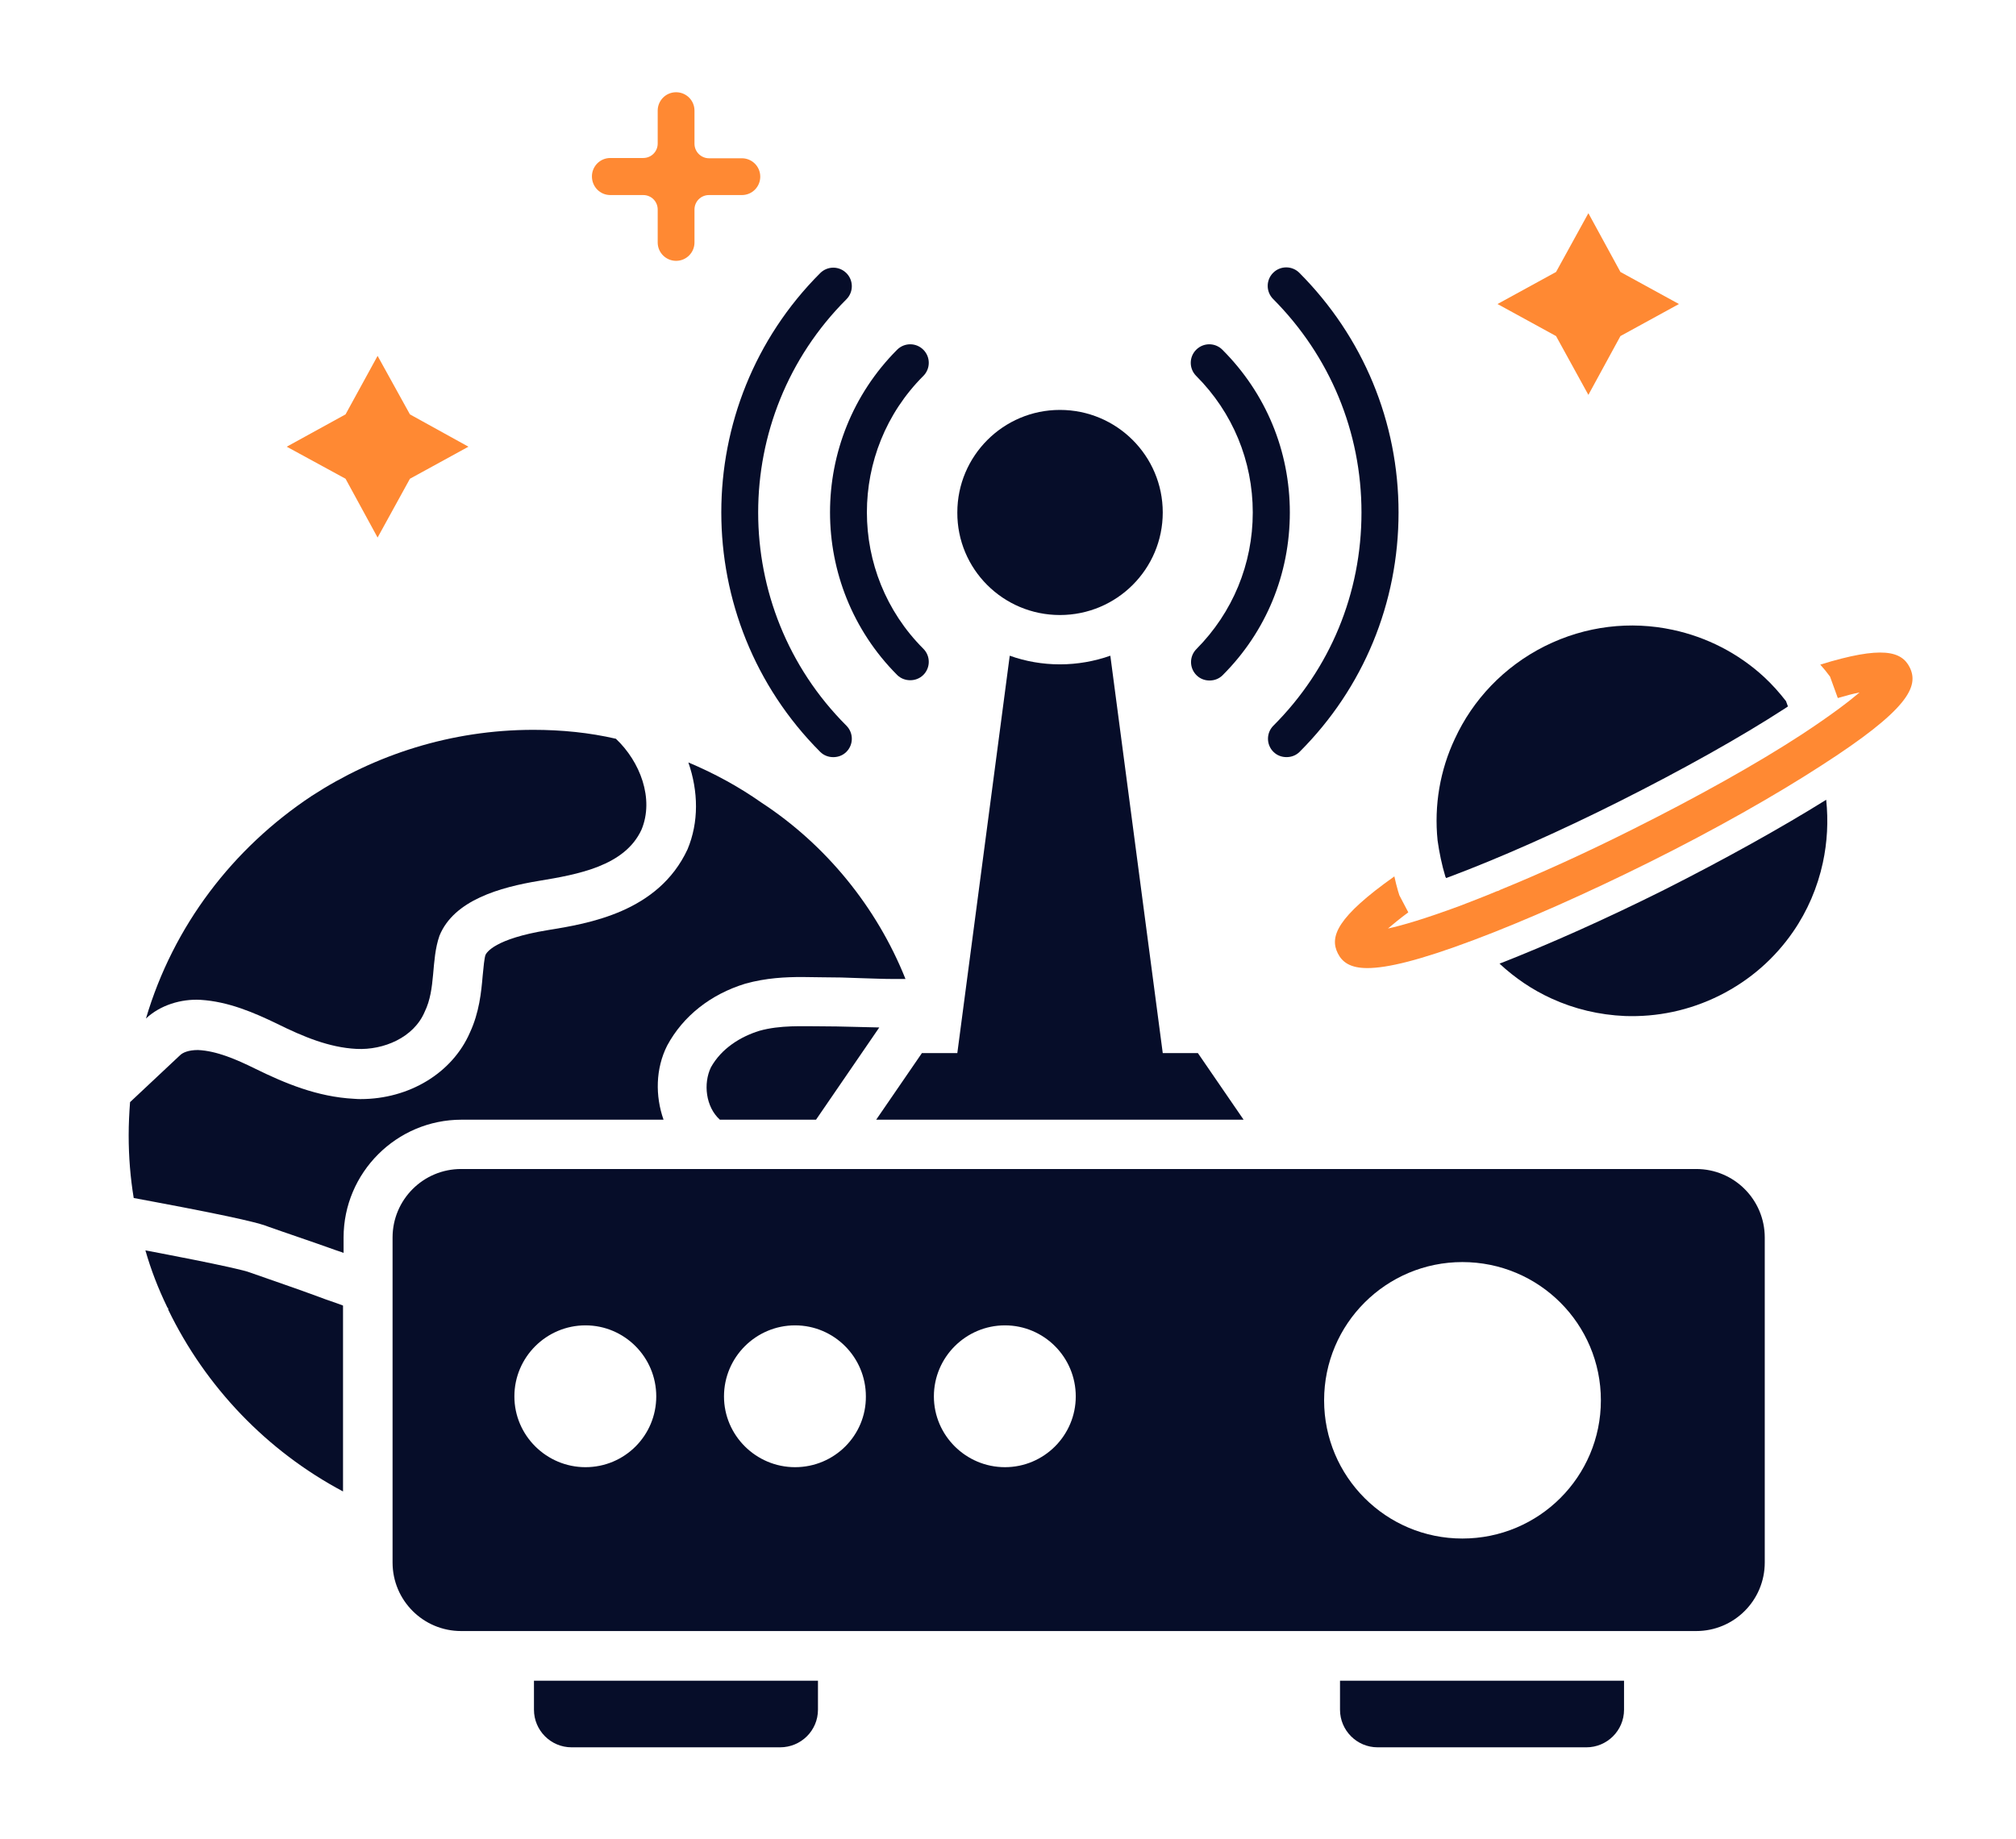 <?xml version="1.0" encoding="UTF-8"?>
<svg xmlns="http://www.w3.org/2000/svg" width="80" height="73" viewBox="0 0 80 73" fill="none">
  <path d="M9.939 50.514C9.497 50.326 5.77 49.629 5.77 49.629C5.991 50.403 6.278 51.144 6.632 51.874V51.885C6.677 51.918 6.677 51.941 6.677 51.985C8.159 55.048 10.592 57.593 13.612 59.197V51.819C13.302 51.698 12.97 51.598 12.66 51.476C11.798 51.156 10.847 50.835 9.939 50.514L9.939 50.514Z" fill="#060D29"></path>
  <path d="M11.001 40.637C12.03 41.145 13.058 41.577 14.143 41.632C15.226 41.687 16.421 41.179 16.852 40.161C17.306 39.232 17.096 38.126 17.439 37.141C18.014 35.725 19.85 35.217 21.387 34.962C22.925 34.708 24.794 34.376 25.458 32.927C25.966 31.7 25.402 30.229 24.44 29.322C23.389 29.078 22.284 28.968 21.166 28.968C17.893 28.968 14.873 29.963 12.373 31.589C9.232 33.669 6.876 36.755 5.792 40.426C6.356 39.895 7.186 39.641 7.96 39.685C9.055 39.752 10.061 40.183 11.001 40.636L11.001 40.637Z" fill="#060D29"></path>
  <path d="M26.331 44.442C26 43.502 26.011 42.418 26.475 41.5C27.106 40.327 28.201 39.465 29.572 39.044C30.402 38.812 31.176 38.779 31.829 38.779L32.658 38.79C33.145 38.79 33.632 38.801 34.118 38.823C34.561 38.834 35.014 38.857 35.456 38.857H35.932C34.793 36.003 32.769 33.525 30.214 31.855C29.318 31.225 28.345 30.694 27.316 30.262C27.714 31.413 27.736 32.629 27.282 33.713C26.121 36.202 23.367 36.655 21.719 36.921C19.629 37.264 19.308 37.806 19.264 37.905C19.22 38.038 19.186 38.381 19.153 38.735C19.098 39.377 19.02 40.184 18.644 40.991C17.948 42.584 16.244 43.624 14.309 43.624C14.309 43.624 14.132 43.624 14.043 43.612C12.583 43.535 11.3 42.993 10.128 42.418C9.387 42.053 8.601 41.71 7.86 41.677H7.849C7.484 41.677 7.252 41.776 7.141 41.887L5.161 43.745C5.129 44.165 5.106 44.608 5.106 45.061C5.106 45.913 5.173 46.742 5.306 47.55L6.135 47.705C9.619 48.357 10.382 48.578 10.648 48.689C11.035 48.822 11.433 48.966 11.831 49.099C12.34 49.276 12.86 49.452 13.347 49.629L13.579 49.707C13.601 49.718 13.612 49.718 13.634 49.729V49.121C13.634 46.544 15.736 44.442 18.313 44.442L26.331 44.442Z" fill="#060D29"></path>
  <path d="M32.547 29.842C32.691 29.986 32.879 30.052 33.067 30.052C33.255 30.052 33.443 29.986 33.587 29.842C33.874 29.554 33.874 29.09 33.587 28.802C28.919 24.135 28.919 16.547 33.587 11.88C33.874 11.592 33.874 11.127 33.587 10.84C33.299 10.552 32.835 10.552 32.547 10.84C27.315 16.072 27.315 24.599 32.547 29.842Z" fill="#060D29"></path>
  <path d="M54.027 20.34C54.027 23.548 52.788 26.545 50.532 28.802C50.245 29.089 50.245 29.554 50.532 29.841C50.676 29.985 50.864 30.051 51.052 30.051C51.24 30.051 51.428 29.985 51.572 29.841C54.105 27.308 55.498 23.935 55.498 20.34C55.498 16.746 54.094 13.372 51.561 10.828C51.273 10.541 50.809 10.541 50.521 10.828C50.234 11.116 50.234 11.58 50.521 11.868C52.777 14.136 54.027 17.144 54.027 20.341L54.027 20.34Z" fill="#060D29"></path>
  <path d="M35.6 26.789C35.744 26.932 35.932 26.999 36.12 26.999C36.308 26.999 36.496 26.932 36.64 26.789C36.928 26.501 36.928 26.037 36.64 25.749C33.654 22.763 33.654 17.907 36.64 14.921C36.928 14.633 36.928 14.168 36.64 13.881C36.353 13.593 35.888 13.593 35.6 13.881C32.05 17.442 32.05 23.227 35.6 26.789Z" fill="#060D29"></path>
  <path d="M49.713 20.34C49.713 22.387 48.916 24.311 47.479 25.76C47.191 26.047 47.191 26.512 47.479 26.799C47.622 26.943 47.81 27.01 47.998 27.01C48.187 27.01 48.375 26.943 48.518 26.799C50.244 25.074 51.184 22.785 51.184 20.34C51.184 17.896 50.233 15.606 48.507 13.881C48.22 13.593 47.755 13.593 47.468 13.881C47.18 14.168 47.18 14.633 47.468 14.921C48.916 16.37 49.713 18.294 49.713 20.341L49.713 20.34Z" fill="#060D29"></path>
  <path d="M42.06 24.411C44.316 24.411 46.141 22.586 46.141 20.34C46.141 18.095 44.316 16.27 42.06 16.27C39.814 16.27 37.989 18.095 37.989 20.34C37.978 22.586 39.803 24.411 42.06 24.411Z" fill="#060D29"></path>
  <path d="M21.189 67.86C21.189 68.678 21.852 69.353 22.682 69.353H30.955C31.785 69.353 32.459 68.689 32.459 67.86V66.709L21.189 66.71L21.189 67.86Z" fill="#060D29"></path>
  <path d="M53.175 67.86C53.175 68.678 53.839 69.353 54.668 69.353H62.953C63.771 69.353 64.446 68.689 64.446 67.86V66.709L53.175 66.71L53.175 67.86Z" fill="#060D29"></path>
  <path d="M67.309 46.399H18.299C16.795 46.399 15.578 47.616 15.578 49.12V62.017C15.578 63.521 16.795 64.738 18.299 64.738H67.309C68.813 64.738 70.03 63.521 70.03 62.017V49.12C70.03 47.616 68.813 46.399 67.309 46.399ZM23.233 58.234C21.684 58.234 20.412 56.974 20.412 55.425C20.412 53.865 21.684 52.605 23.233 52.605C24.781 52.605 26.042 53.865 26.042 55.425C26.042 56.974 24.792 58.234 23.233 58.234ZM31.55 58.234C30.002 58.234 28.73 56.974 28.73 55.425C28.73 53.865 30.002 52.605 31.55 52.605C33.099 52.605 34.36 53.865 34.36 55.425C34.371 56.974 33.11 58.234 31.55 58.234ZM39.879 58.234C38.331 58.234 37.059 56.974 37.059 55.425C37.059 53.865 38.331 52.605 39.879 52.605C41.427 52.605 42.689 53.865 42.689 55.425C42.689 56.974 41.428 58.234 39.879 58.234ZM58.03 61.066C54.999 61.066 52.544 58.611 52.544 55.58C52.544 52.538 55.01 50.093 58.03 50.093C61.072 50.093 63.527 52.549 63.527 55.58C63.527 58.61 61.072 61.066 58.03 61.066Z" fill="#060D29"></path>
  <path d="M14.984 21.336L16.267 19.002L18.589 17.73L16.267 16.447L14.984 14.125L13.712 16.447L11.378 17.73L13.712 19.002L14.984 21.336Z" fill="#FF8933"></path>
  <path d="M63.031 15.673L64.303 13.339L66.625 12.067L64.303 10.795L63.031 8.462L61.748 10.795L59.425 12.067L61.748 13.339L63.031 15.673Z" fill="#FF8933"></path>
  <path d="M24.219 7.742H25.524C25.845 7.742 26.099 7.997 26.099 8.317L26.099 9.623C26.099 10.032 26.431 10.353 26.829 10.353C27.239 10.353 27.559 10.021 27.559 9.623V8.317C27.559 7.997 27.814 7.742 28.134 7.742H29.439C29.849 7.742 30.169 7.411 30.169 7.012C30.169 6.603 29.838 6.282 29.439 6.282H28.134C27.825 6.282 27.559 6.028 27.559 5.707V4.391C27.559 3.982 27.228 3.661 26.829 3.661C26.42 3.661 26.099 3.993 26.099 4.391V5.696C26.099 6.017 25.845 6.271 25.524 6.271H24.219C23.81 6.271 23.489 6.603 23.489 7.001C23.489 7.41 23.81 7.742 24.219 7.742Z" fill="#FF8933"></path>
  <path d="M57.356 34.797L57.39 34.852C57.434 34.83 57.478 34.819 57.533 34.797C59.48 34.067 61.88 33.005 64.258 31.81C66.747 30.56 69.081 29.255 70.818 28.127C70.862 28.094 70.906 28.072 70.95 28.039L70.873 27.829C70.608 27.486 70.32 27.165 70.01 26.877C68.981 25.926 67.721 25.285 66.371 24.997C64.712 24.643 62.931 24.831 61.295 25.65C59.669 26.468 58.441 27.784 57.733 29.322C57.147 30.56 56.903 31.965 57.047 33.359C57.114 33.834 57.213 34.321 57.357 34.797L57.356 34.797Z" fill="#060D29"></path>
  <path d="M66.019 35.328C63.741 36.467 61.462 37.484 59.505 38.248C60.124 38.823 60.81 39.287 61.562 39.63C62.48 40.051 63.465 40.283 64.482 40.327C65.743 40.371 67.026 40.117 68.243 39.509C69.459 38.9 70.433 38.026 71.151 36.987C71.726 36.157 72.125 35.217 72.335 34.244C72.512 33.425 72.556 32.585 72.468 31.744C70.676 32.861 68.409 34.122 66.019 35.328H66.019Z" fill="#060D29"></path>
  <path d="M75.783 26.49C75.462 25.848 74.699 25.616 72.233 26.379C72.299 26.457 72.365 26.534 72.432 26.611L72.62 26.855L72.929 27.706C73.261 27.607 73.56 27.529 73.792 27.485C73.361 27.85 72.653 28.392 71.492 29.155C69.711 30.317 67.333 31.644 64.811 32.905C62.964 33.834 61.117 34.675 59.458 35.349C59.502 35.349 59.535 35.338 59.579 35.338C59.524 35.338 59.469 35.36 59.402 35.372C58.904 35.582 58.407 35.77 57.953 35.947C56.549 36.467 55.642 36.732 55.078 36.854C55.288 36.677 55.553 36.455 55.885 36.212L55.531 35.537L55.476 35.36C55.42 35.172 55.376 34.984 55.332 34.785C53.054 36.4 52.755 37.174 53.087 37.838C53.264 38.192 53.585 38.424 54.259 38.424C55.056 38.424 56.339 38.115 58.462 37.318C60.497 36.555 62.986 35.449 65.453 34.221C68.03 32.938 70.452 31.567 72.277 30.383C75.716 28.171 76.159 27.253 75.783 26.49L75.783 26.49Z" fill="#FF8933"></path>
  <path d="M30.137 40.913C29.384 41.146 28.632 41.61 28.212 42.362C27.902 43.004 28.002 43.933 28.566 44.442H32.382L34.892 40.781C34.14 40.769 33.388 40.736 32.647 40.736C31.84 40.736 30.966 40.681 30.137 40.913Z" fill="#060D29"></path>
  <path d="M47.535 41.798H46.141L44.061 26.026C43.431 26.247 42.756 26.369 42.059 26.369C41.363 26.369 40.688 26.247 40.069 26.026L37.989 41.798H36.584L34.77 44.441L49.349 44.442L47.535 41.798Z" fill="#060D29"></path>
</svg>
